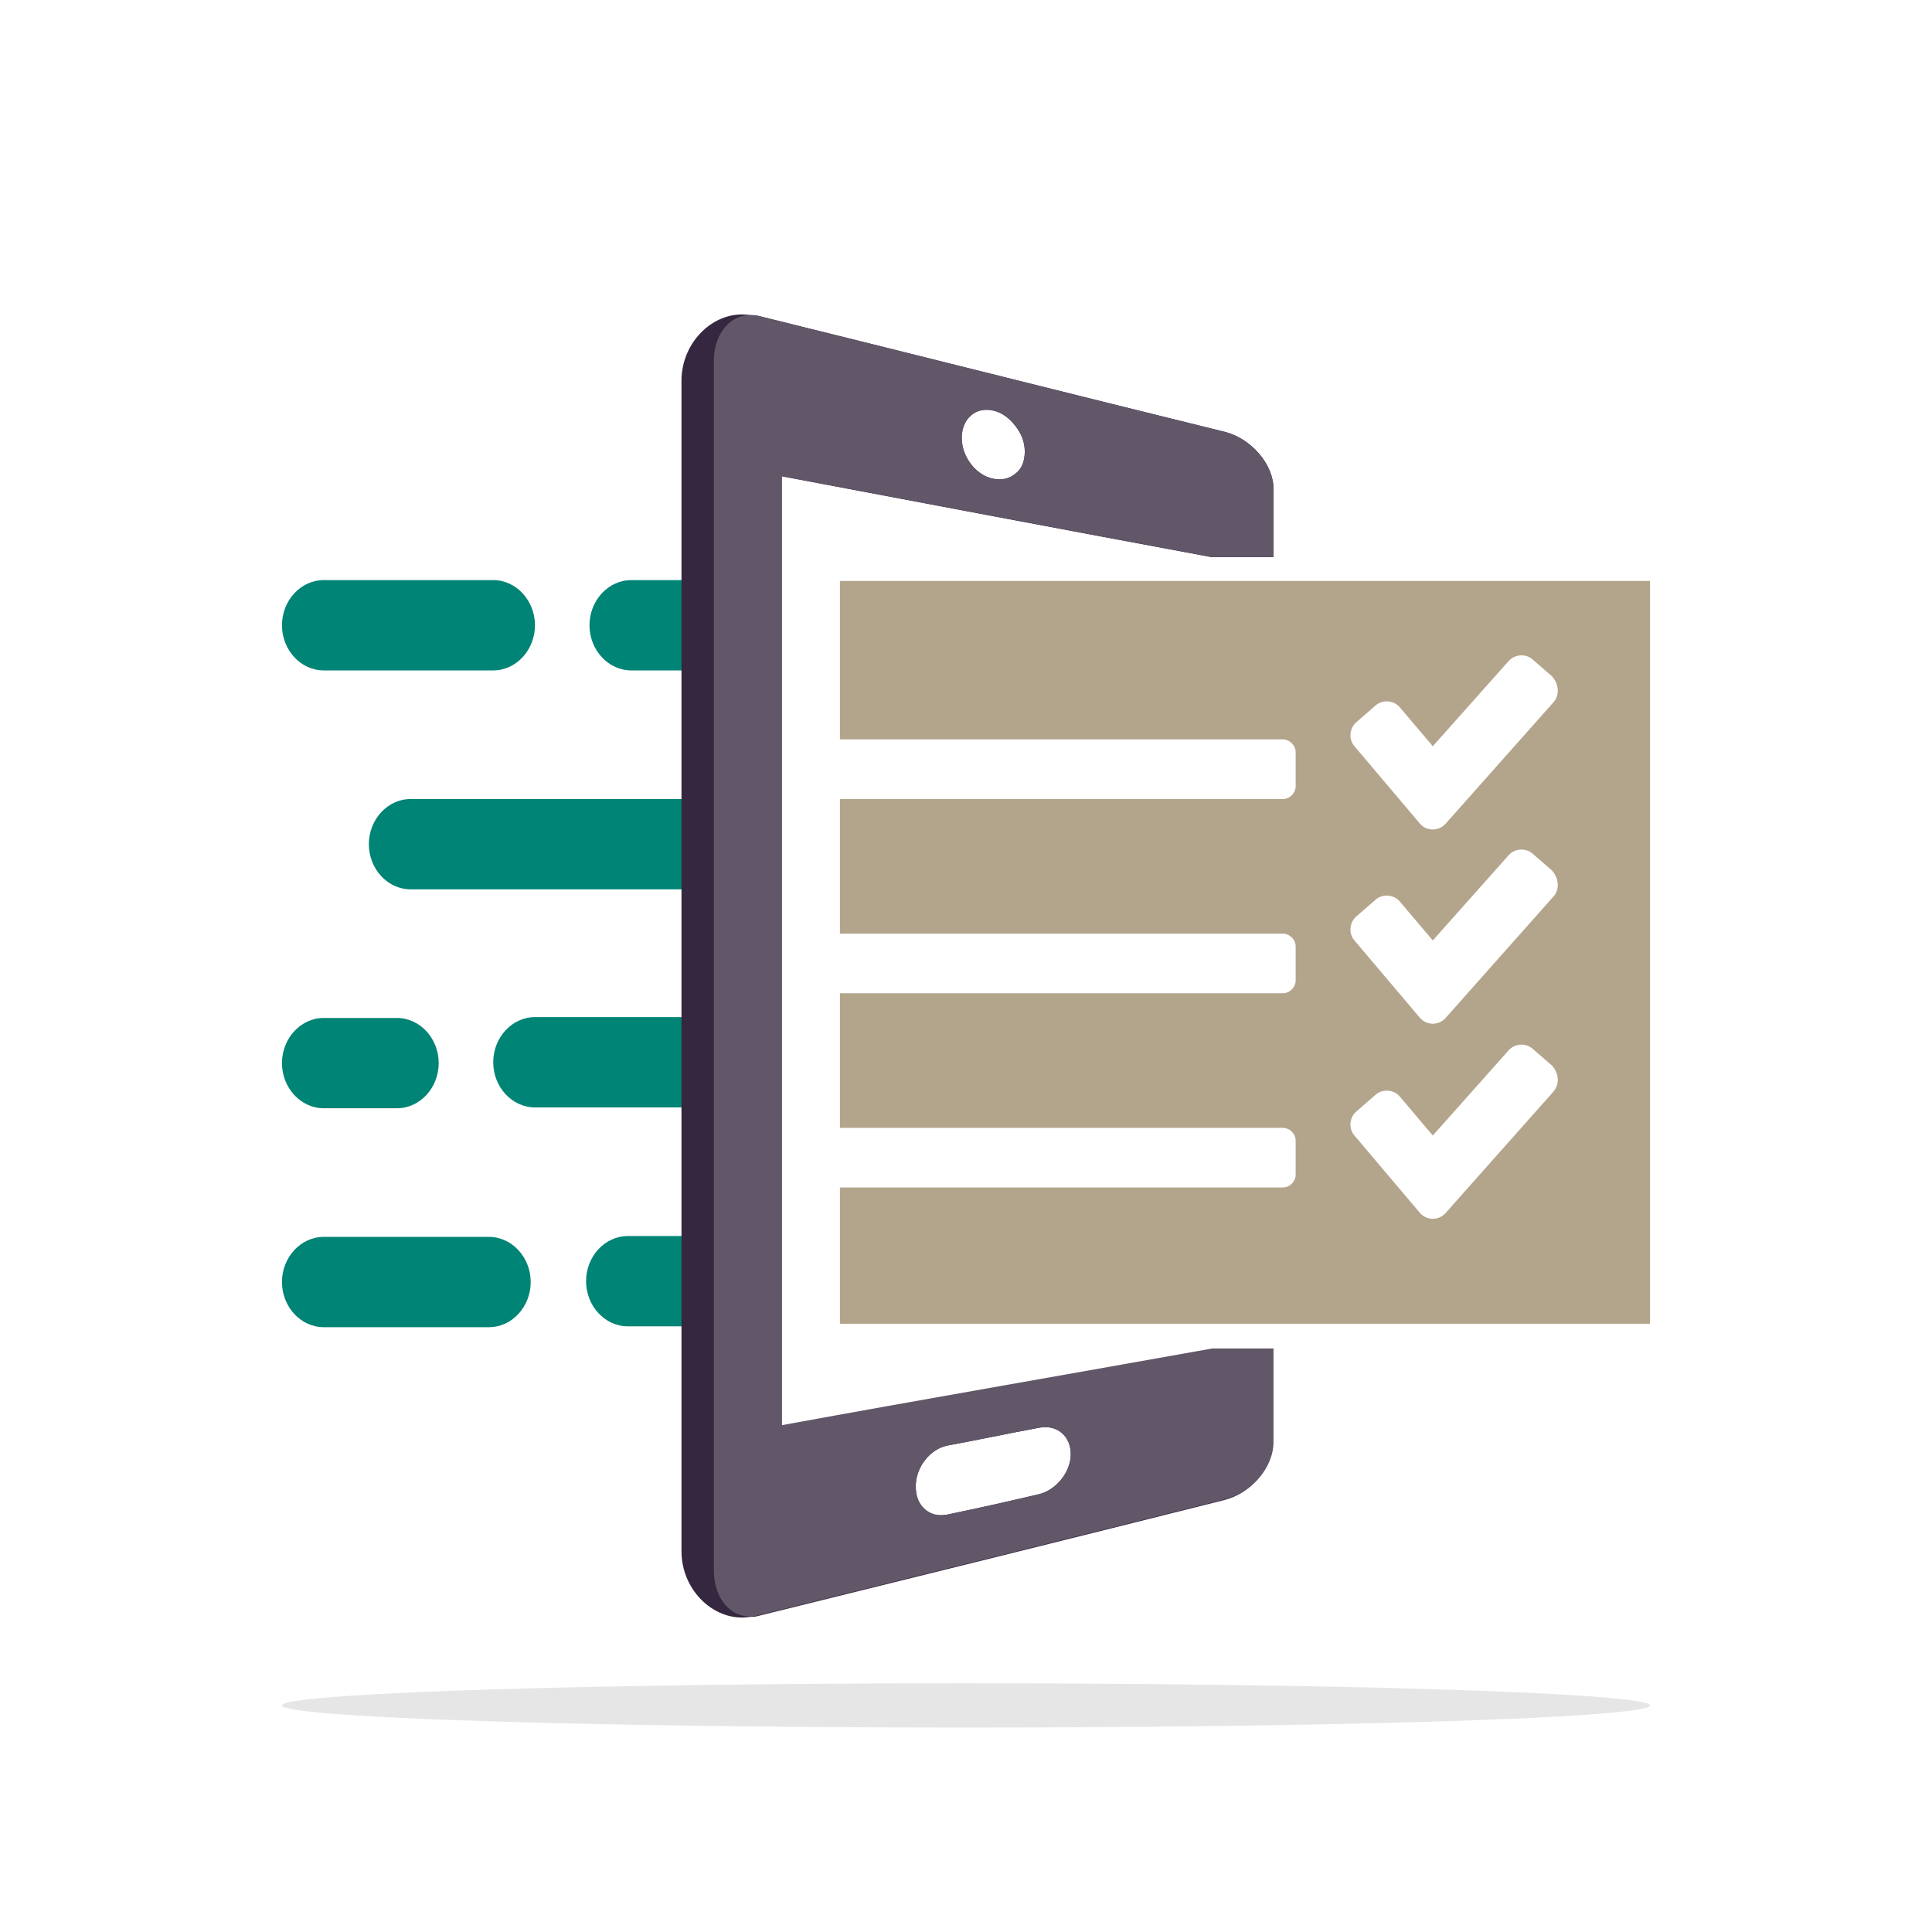 <?xml version="1.0" encoding="utf-8"?>
<!-- Generator: Adobe Illustrator 24.0.0, SVG Export Plug-In . SVG Version: 6.00 Build 0)  -->
<svg version="1.1" id="Layer_1" xmlns="http://www.w3.org/2000/svg" xmlns:xlink="http://www.w3.org/1999/xlink" x="0px" y="0px"
	 viewBox="0 0 226.8 226.8" style="enable-background:new 0 0 226.8 226.8;" xml:space="preserve">
<style type="text/css">
	.st0{fill:#008475;}
	.st1{fill:#34273F;}
	.st2{fill:#615768;}
	.st3{fill:#B3A48C;}
	.st4{fill:#E6E6E6;}
</style>
<g>
	<g>
		<path class="st0" d="M38,78.7h19.9c2.7,0,4.9-2.4,4.9-5.3s-2.2-5.3-4.9-5.3H38c-2.7,0-4.9,2.4-4.9,5.3S35.3,78.7,38,78.7z"/>
		<path class="st0" d="M83.8,68.2v10.5h-9.7c-2.7,0-4.9-2.4-4.9-5.3c0-2.9,2.2-5.3,4.9-5.3H83.8z"/>
		<path class="st0" d="M83.8,93.9v10.5H48.2c-2.7,0-4.9-2.4-4.9-5.3c0-2.9,2.2-5.3,4.9-5.3H83.8z"/>
		<path class="st0" d="M38,130.1h8.6c2.7,0,4.9-2.4,4.9-5.3s-2.2-5.3-4.9-5.3H38c-2.7,0-4.9,2.4-4.9,5.3S35.3,130.1,38,130.1z"/>
		<path class="st0" d="M83.8,119.5v10.5H62.8c-2.7,0-4.9-2.4-4.9-5.3c0-2.9,2.2-5.3,4.9-5.3H83.8z"/>
		<path class="st0" d="M57.4,145.2H38c-2.7,0-4.9,2.4-4.9,5.3s2.2,5.3,4.9,5.3h19.4c2.7,0,4.9-2.4,4.9-5.3S60.1,145.2,57.4,145.2z"
			/>
		<path class="st0" d="M83.8,145.2v10.5H73.7c-2.7,0-4.9-2.4-4.9-5.3c0-2.9,2.2-5.3,4.9-5.3H83.8z"/>
	</g>
	<path class="st1" d="M149.5,65.5v-8.1c0-2.9-2.6-5.9-5.7-6.7c-18.7-4.6-36.9-9.2-54.7-13.6C88.7,37,88.4,37,88.1,37
		C84,36.3,80,40,80,44.7v137.4c0,4.7,4,8.4,8.1,7.7c0.3,0,0.6,0,0.9-0.1c17.8-4.4,36-8.9,54.7-13.6c3.2-0.8,5.7-3.8,5.7-6.7v-11
		h-7.2c-17.3,3.1-34.1,6-50.5,9V55.9c16.4,3.1,33.3,6.3,50.5,9.5v0H149.5z M111.2,169.7c4.3-0.8,6.5-1.3,10.8-2.1
		c2.1-0.4,3.7,1,3.7,3.1c0,2.1-1.7,4.2-3.7,4.7c-4.3,1-6.5,1.5-10.8,2.4c-1,0.2-1.9,0-2.6-0.6c-0.7-0.6-1.1-1.5-1.1-2.7
		C107.5,172.2,109.2,170.1,111.2,169.7z M119.2,55.6c-0.7,0.6-1.6,0.8-2.6,0.6c-1-0.2-1.9-0.8-2.6-1.7c-0.7-0.9-1.1-2-1.1-3.1
		c0-2.2,1.6-3.7,3.7-3.2c1,0.2,1.9,0.9,2.6,1.8c0.7,0.9,1.1,1.9,1.1,3C120.3,54.2,119.9,55.1,119.2,55.6z"/>
	<path class="st2" d="M149.5,65.5v-8.1c0-2.9-2.6-5.9-5.7-6.7c-18.7-4.6-36.9-9.2-54.7-13.6c-2.9-0.7-5.3,1.7-5.3,5.3v141.9
		c0,3.7,2.4,6.1,5.3,5.3c17.8-4.4,36-8.9,54.7-13.6c3.2-0.8,5.7-3.8,5.7-6.7v-11h-7.2c-17.3,3.1-34.1,6-50.5,9V55.9
		c16.4,3.1,33.3,6.3,50.5,9.5v0H149.5z M111.2,169.7c4.3-0.8,6.5-1.3,10.8-2.1c2.1-0.4,3.7,1,3.7,3.1c0,2.1-1.7,4.2-3.7,4.7
		c-4.3,1-6.5,1.5-10.8,2.4c-1,0.2-1.9,0-2.6-0.6c-0.7-0.6-1.1-1.5-1.1-2.7C107.5,172.2,109.2,170.1,111.2,169.7z M119.2,55.6
		c-0.7,0.6-1.6,0.8-2.6,0.6c-1-0.2-1.9-0.8-2.6-1.7c-0.7-0.9-1.1-2-1.1-3.1c0-2.2,1.6-3.7,3.7-3.2c1,0.2,1.9,0.9,2.6,1.8
		c0.7,0.9,1.1,1.9,1.1,3C120.3,54.2,119.9,55.1,119.2,55.6z"/>
	<path class="st3" d="M98.6,68.2v18.6h52c0.8,0,1.5,0.7,1.5,1.5v4c0,0.8-0.7,1.5-1.5,1.5h-52v15.8h52c0.8,0,1.5,0.7,1.5,1.5v4
		c0,0.8-0.7,1.5-1.5,1.5h-52v15.8h52c0.8,0,1.5,0.7,1.5,1.5v4c0,0.8-0.7,1.5-1.5,1.5h-52v16h95.1V68.2H98.6z M182.4,128.1
		l-12.7,14.3c-0.8,0.9-2.2,0.9-3,0l-7.7-9.1c-0.7-0.8-0.6-2.1,0.2-2.8l2.3-2c0.8-0.7,2.1-0.6,2.8,0.2l3.9,4.6l8.9-10
		c0.7-0.8,2-0.9,2.8-0.2l2.3,2C183,126,183.1,127.2,182.4,128.1z M182.4,105.2l-12.7,14.3c-0.8,0.9-2.2,0.9-3,0l-7.7-9.1
		c-0.7-0.8-0.6-2.1,0.2-2.8l2.3-2c0.8-0.7,2.1-0.6,2.8,0.2l3.9,4.6l8.9-10c0.7-0.8,2-0.9,2.8-0.2l2.3,2
		C183,103.1,183.1,104.4,182.4,105.2z M182.4,82.4l-12.7,14.3c-0.8,0.9-2.2,0.9-3,0l-7.7-9.1c-0.7-0.8-0.6-2.1,0.2-2.8l2.3-2
		c0.8-0.7,2.1-0.6,2.8,0.2l3.9,4.6l8.9-10c0.7-0.8,2-0.9,2.8-0.2l2.3,2C183,80.3,183.1,81.6,182.4,82.4z"/>
</g>
<ellipse class="st4" cx="113.4" cy="200.2" rx="80.3" ry="2.6"/>
</svg>
